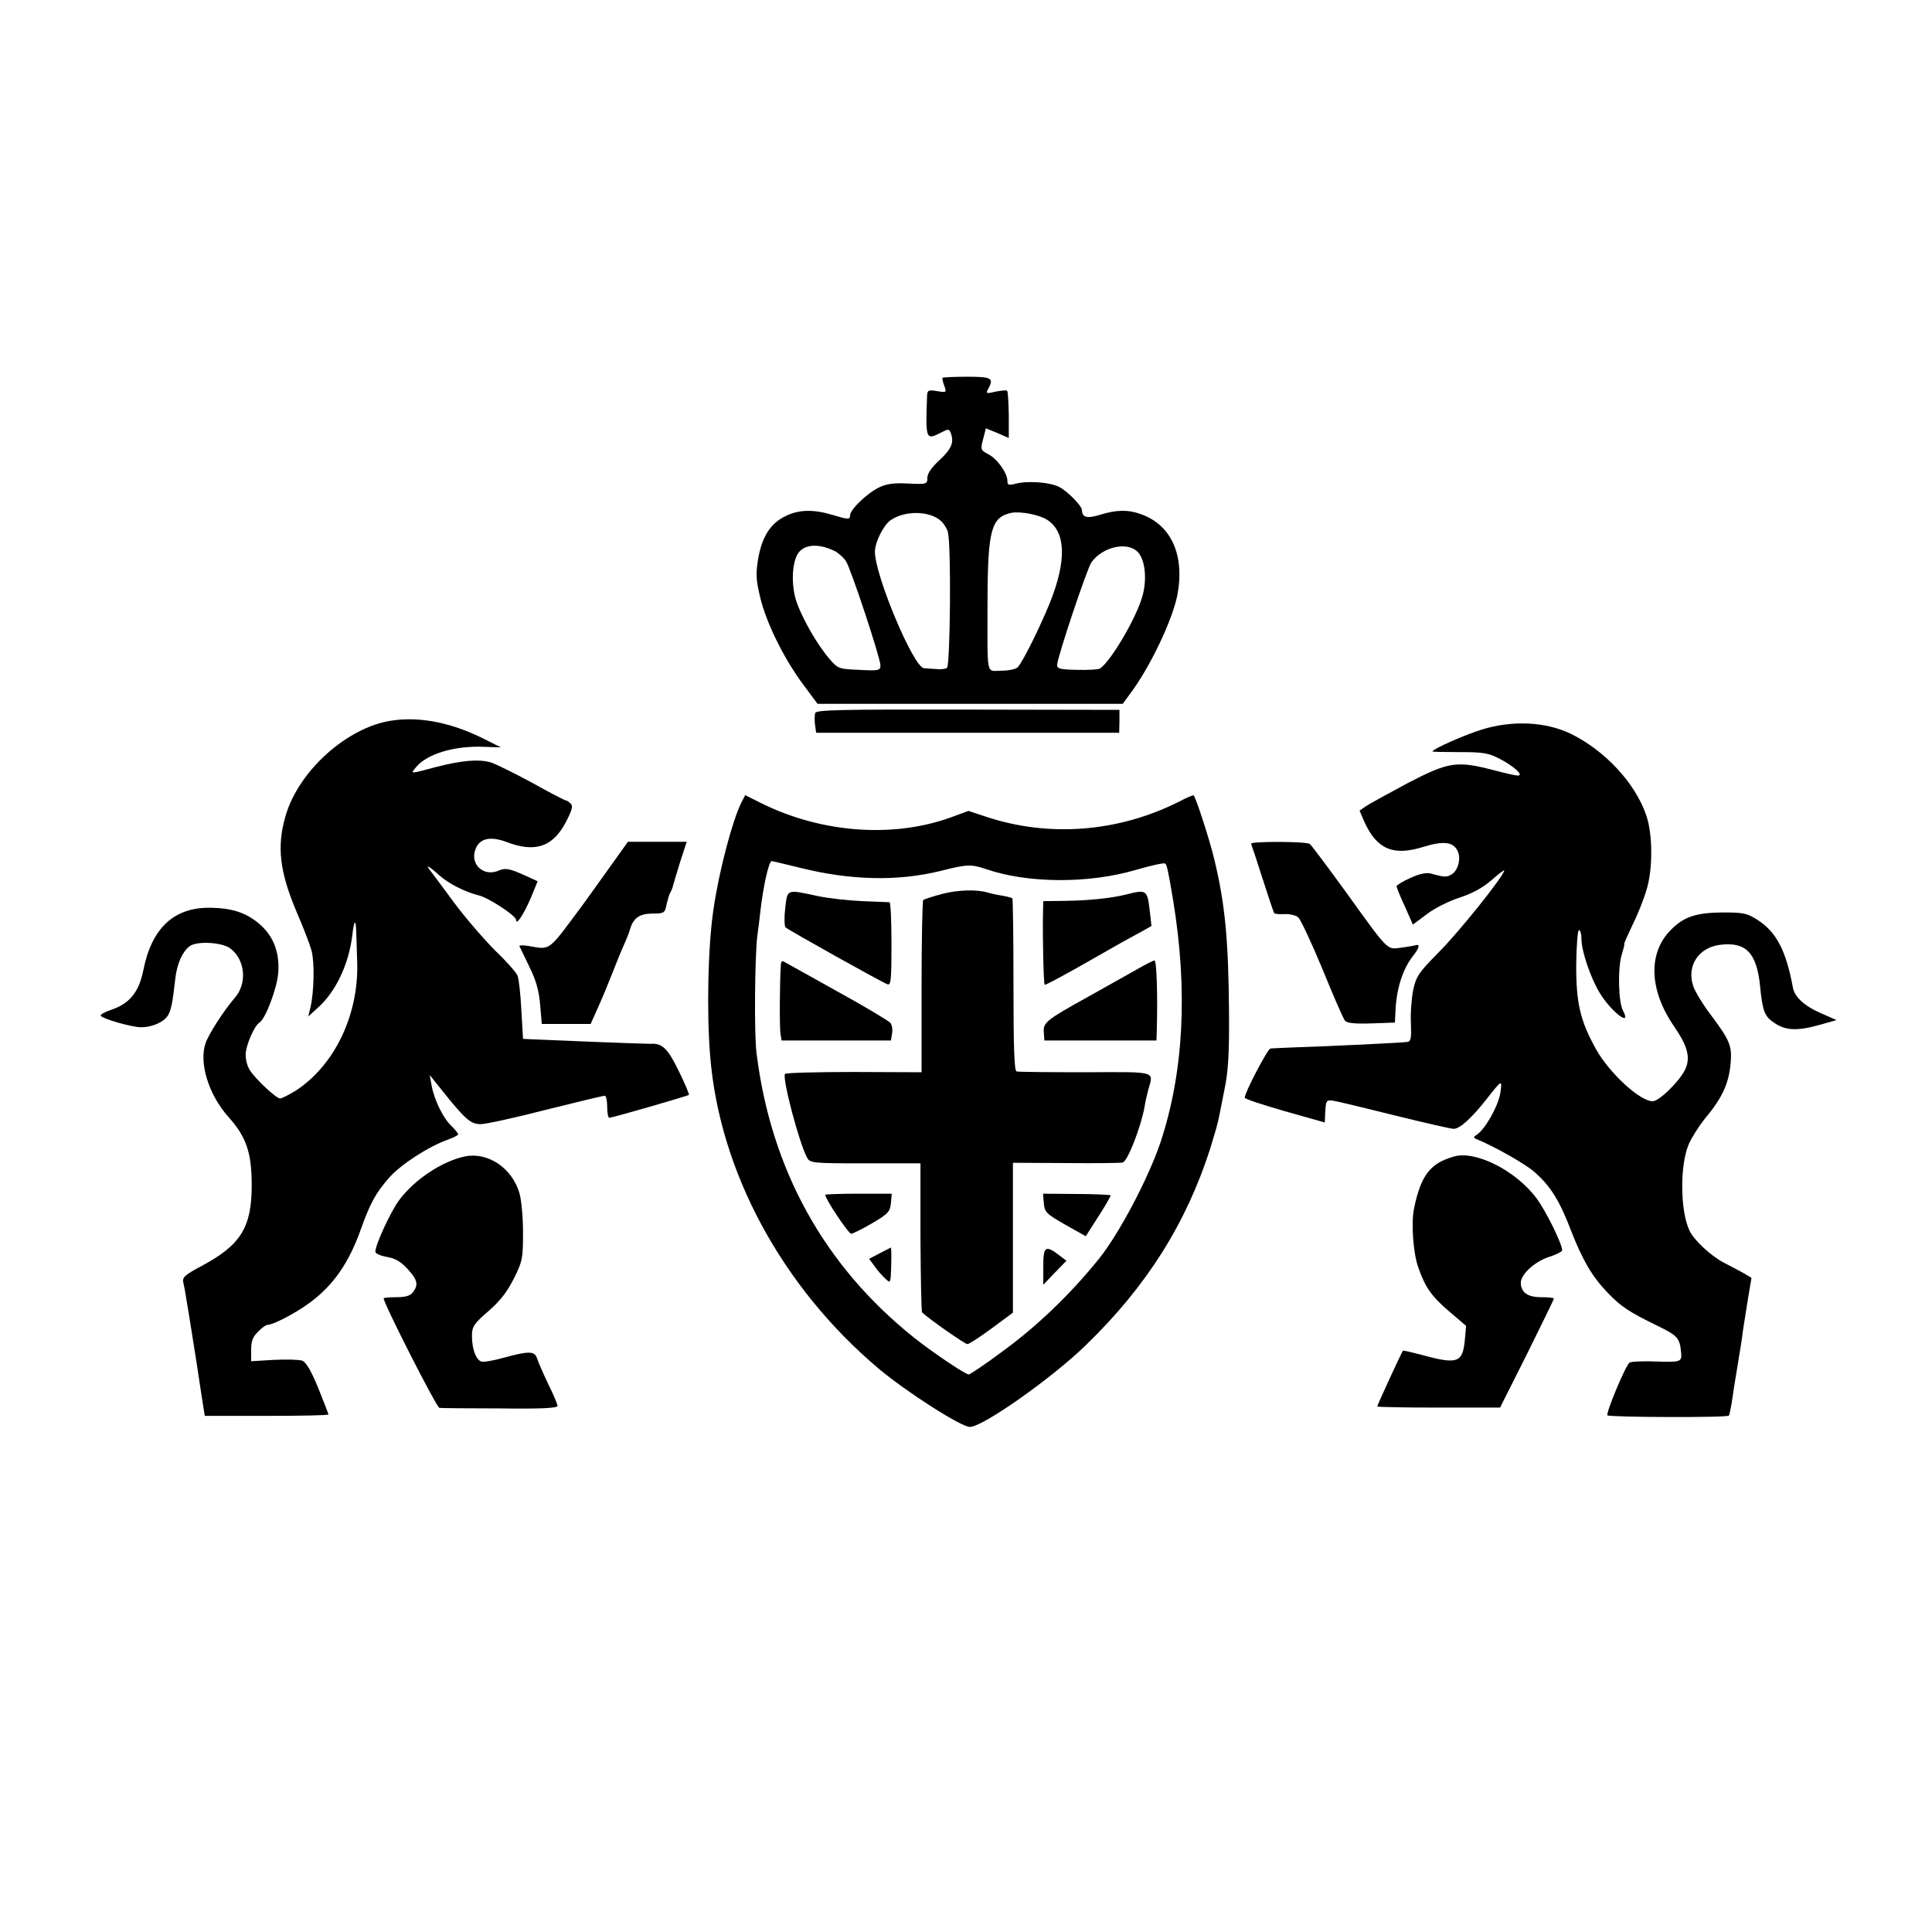 <?xml version="1.0" standalone="no"?>
<!DOCTYPE svg PUBLIC "-//W3C//DTD SVG 20010904//EN"
 "http://www.w3.org/TR/2001/REC-SVG-20010904/DTD/svg10.dtd">
<svg version="1.0" xmlns="http://www.w3.org/2000/svg"
 width="700pt" height="700pt" viewBox="0 0 700 700"
 preserveAspectRatio="xMidYMid meet">
<g transform="translate(0,700) scale(0.1,-0.1)"
fill="#000000" stroke="none">
<path d="M3415 5631 c-2 -1 1 -14 6 -28 9 -25 9 -26 -26 -20 -31 5 -35 3 -36
-16 -6 -162 -5 -163 53 -133 23 12 27 12 32 -1 14 -35 4 -59 -39 -99 -29 -27
-45 -49 -45 -65 0 -23 -2 -24 -69 -21 -51 3 -80 -1 -106 -14 -42 -20 -105 -80
-105 -101 0 -16 -6 -16 -66 2 -67 20 -120 19 -168 -5 -54 -26 -85 -74 -99
-154 -9 -55 -8 -77 7 -139 21 -91 86 -223 156 -317 l52 -70 553 0 553 0 24 33
c72 94 156 269 174 362 27 145 -23 255 -135 293 -45 16 -86 15 -145 -3 -48
-15 -65 -10 -66 17 0 15 -54 70 -83 84 -33 17 -115 23 -159 11 -23 -6 -28 -4
-28 10 0 29 -37 81 -69 97 -28 15 -29 17 -19 55 l10 39 42 -17 41 -18 0 83
c-1 46 -3 85 -6 88 -2 3 -21 1 -42 -3 -33 -8 -36 -7 -27 9 22 40 14 45 -76 45
-47 0 -87 -2 -89 -4z m-4 -520 c9 -9 20 -26 23 -38 13 -41 9 -485 -3 -493 -7
-4 -24 -6 -39 -4 -15 1 -35 2 -44 3 -38 2 -178 336 -178 422 0 35 32 98 58
115 54 36 143 33 183 -5z m384 5 c67 -44 70 -147 9 -300 -36 -88 -95 -208
-116 -233 -6 -7 -32 -13 -59 -13 -58 0 -51 -31 -51 260 1 251 14 297 87 312
33 6 102 -7 130 -26z m-766 -115 c11 -7 28 -22 36 -34 18 -28 125 -351 125
-378 0 -18 -6 -20 -77 -16 -73 3 -77 4 -107 39 -47 54 -105 157 -123 217 -18
63 -12 144 13 172 26 29 77 29 133 0z m1095 -3 c25 -28 32 -96 16 -155 -20
-77 -113 -236 -154 -265 -6 -4 -43 -6 -83 -5 -60 1 -73 4 -73 17 0 26 108 348
124 372 41 58 134 78 170 36z"/>
<path d="M2954 4417 c-3 -8 -3 -27 -1 -43 l4 -29 549 0 549 0 1 41 0 42 -548
1 c-460 1 -549 -1 -554 -12z"/>
<path d="M1418 4389 c-160 -24 -336 -182 -383 -344 -33 -112 -22 -203 40 -350
24 -55 48 -118 54 -140 11 -43 9 -148 -4 -204 l-8 -34 37 34 c63 57 109 155
122 257 7 63 14 66 15 6 1 -27 2 -69 3 -94 8 -193 -80 -379 -223 -472 -25 -15
-50 -28 -56 -28 -14 0 -86 67 -108 100 -10 13 -17 39 -17 58 0 33 31 105 50
117 22 13 63 123 68 178 6 76 -17 136 -69 180 -47 40 -98 57 -177 58 -132 2
-213 -74 -243 -228 -16 -78 -50 -120 -117 -142 -23 -8 -39 -17 -37 -21 7 -12
117 -43 148 -42 41 1 80 19 95 42 12 20 17 44 27 133 6 53 24 96 51 118 25 20
116 16 148 -7 54 -40 63 -126 17 -179 -39 -45 -94 -130 -106 -164 -25 -71 11
-187 81 -266 66 -73 86 -130 86 -250 0 -152 -40 -216 -180 -291 -62 -33 -72
-42 -68 -60 3 -12 8 -39 11 -60 4 -21 15 -91 25 -154 10 -63 21 -133 24 -155
3 -22 9 -57 12 -78 l6 -37 224 0 c123 0 224 2 224 5 0 3 -17 46 -37 96 -25 61
-44 94 -58 99 -11 4 -57 5 -102 3 l-83 -5 0 42 c0 30 6 47 25 65 13 14 29 25
35 25 21 0 106 45 155 82 83 62 139 142 182 263 35 98 55 133 103 188 42 48
143 113 213 138 20 7 37 16 37 19 0 4 -11 17 -24 30 -30 28 -62 93 -72 146
l-7 39 44 -55 c84 -105 104 -123 140 -123 19 0 125 23 237 52 112 28 208 51
213 51 5 0 9 -18 9 -40 0 -22 3 -40 8 -40 10 0 284 79 288 83 2 2 -14 40 -36
85 -40 83 -61 103 -102 100 -13 0 -104 3 -203 7 -99 4 -198 8 -220 9 l-40 2
-6 104 c-3 58 -9 114 -14 125 -4 11 -40 52 -80 90 -39 39 -107 117 -150 175
-43 58 -82 111 -88 118 -17 22 -1 13 34 -19 35 -31 92 -60 143 -73 37 -9 136
-74 136 -89 0 -22 27 19 53 79 l25 61 -46 21 c-55 25 -71 28 -94 18 -54 -24
-105 20 -86 75 14 41 53 51 114 28 102 -39 166 -18 213 70 23 44 28 60 19 69
-7 7 -15 12 -18 12 -4 0 -60 29 -124 65 -65 35 -132 68 -149 73 -44 12 -103 7
-197 -17 -97 -26 -94 -26 -72 0 40 48 140 78 248 73 l59 -2 -50 25 c-123 64
-241 88 -347 72z"/>
<path d="M5370 4357 c-62 -19 -180 -71 -180 -80 0 -1 44 -2 98 -2 84 0 105 -3
145 -24 52 -27 90 -61 66 -61 -8 0 -48 9 -89 20 -131 34 -161 30 -309 -47 -70
-38 -139 -75 -152 -84 l-23 -16 18 -42 c45 -98 104 -123 211 -90 74 23 109 19
125 -12 15 -26 4 -71 -19 -86 -19 -12 -26 -12 -73 1 -19 6 -42 1 -78 -15 -27
-12 -50 -26 -50 -30 0 -4 13 -37 30 -73 l29 -66 51 38 c27 21 81 48 119 60 46
15 84 36 115 63 25 22 46 38 46 35 0 -18 -163 -222 -235 -294 -75 -76 -84 -89
-95 -140 -6 -32 -10 -86 -8 -121 2 -51 0 -64 -12 -66 -16 -3 -285 -16 -415
-20 -38 -2 -75 -3 -82 -4 -10 -1 -93 -159 -93 -178 0 -5 65 -26 145 -49 l145
-41 1 26 c3 55 3 56 29 53 14 -2 114 -26 222 -53 109 -27 205 -49 215 -49 22
0 64 38 117 105 59 75 59 75 52 25 -7 -46 -55 -132 -85 -151 -13 -8 -13 -11
-2 -16 64 -26 174 -88 209 -118 59 -51 93 -105 135 -216 42 -107 76 -165 133
-224 48 -50 78 -69 176 -117 76 -37 84 -45 89 -98 3 -34 -1 -36 -88 -33 -49 2
-93 0 -99 -4 -14 -10 -86 -182 -80 -191 4 -7 433 -9 440 -1 2 2 6 22 10 44 3
22 12 82 21 134 9 52 18 110 20 130 3 20 11 71 18 114 l13 77 -30 18 c-17 9
-48 26 -70 37 -46 24 -107 80 -124 115 -35 71 -36 240 -3 315 11 25 38 67 59
93 63 75 88 130 93 208 4 55 -6 78 -68 161 -31 40 -61 89 -68 110 -25 73 19
141 99 150 92 11 131 -30 143 -149 9 -92 16 -111 53 -135 40 -27 82 -29 164
-6 l60 17 -61 27 c-56 25 -91 57 -97 91 -25 135 -60 201 -128 245 -39 25 -52
27 -128 27 -94 -1 -138 -15 -184 -61 -86 -84 -82 -220 11 -354 47 -69 58 -109
40 -151 -18 -42 -95 -118 -119 -118 -46 0 -156 101 -205 188 -58 104 -73 169
-72 310 1 67 5 122 10 122 5 0 9 -15 9 -33 0 -42 32 -137 64 -191 41 -70 121
-132 86 -67 -16 31 -19 150 -5 199 7 23 12 42 10 42 -2 0 12 31 30 69 19 38
42 96 51 128 23 75 22 201 -1 268 -40 118 -150 236 -275 297 -90 43 -210 49
-320 15z"/>
<path d="M2686 4092 c-32 -64 -81 -248 -101 -387 -20 -134 -25 -370 -12 -530
33 -418 260 -839 612 -1135 99 -83 297 -210 329 -210 47 0 298 177 421 297
220 213 363 441 450 712 13 42 26 87 29 101 3 14 13 63 22 110 14 66 18 129
17 280 -2 264 -14 393 -53 555 -16 68 -66 223 -75 233 -2 2 -26 -8 -54 -23
-219 -110 -470 -130 -699 -54 l-63 21 -57 -21 c-211 -79 -473 -60 -692 48
l-60 30 -14 -27z m212 -236 c184 -46 355 -50 512 -11 94 24 109 24 163 6 151
-52 371 -53 542 -3 55 16 103 27 107 23 6 -6 10 -22 29 -136 53 -325 38 -619
-46 -873 -44 -131 -151 -334 -225 -425 -105 -130 -228 -247 -354 -338 -59 -44
-112 -79 -116 -79 -12 0 -130 79 -199 134 -325 260 -518 609 -570 1031 -9 69
-6 357 3 425 3 19 8 59 11 89 11 94 31 181 41 181 3 0 49 -11 102 -24z"/>
<path d="M3413 3761 c-34 -9 -64 -19 -68 -22 -3 -4 -6 -145 -6 -315 l0 -309
-245 1 c-135 0 -247 -3 -250 -7 -10 -17 51 -249 80 -303 11 -20 17 -21 211
-21 l200 0 0 -267 c1 -147 3 -270 6 -273 22 -22 155 -115 164 -115 6 0 46 26
88 57 l77 57 0 271 0 272 193 -1 c105 -1 198 0 205 2 18 6 65 126 79 202 2 14
8 41 13 60 20 71 35 66 -227 65 -131 0 -243 1 -250 3 -8 3 -11 85 -11 313 0
171 -2 312 -4 314 -2 2 -19 7 -38 10 -19 3 -42 8 -51 11 -40 12 -109 10 -166
-5z"/>
<path d="M2845 3709 c-4 -33 -3 -64 1 -69 11 -10 347 -198 369 -206 13 -5 15
13 15 145 0 83 -3 151 -7 152 -5 0 -48 2 -98 4 -49 2 -124 10 -165 19 -111 24
-107 25 -115 -45z"/>
<path d="M4080 3759 c-56 -14 -139 -22 -222 -23 l-78 -1 -1 -40 c-2 -80 2
-260 6 -263 2 -2 56 27 122 64 65 37 134 76 153 87 19 10 52 29 73 40 l39 22
-6 53 c-9 78 -11 80 -86 61z"/>
<path d="M2829 3503 c-4 -62 -5 -230 -1 -250 l4 -23 198 0 198 0 4 25 c3 14 0
31 -6 39 -6 7 -94 60 -196 116 -102 57 -188 105 -192 107 -5 2 -9 -4 -9 -14z"/>
<path d="M4125 3491 c-27 -15 -108 -61 -180 -101 -157 -87 -166 -95 -163 -132
l2 -28 203 0 203 0 1 28 c4 128 0 262 -8 262 -5 0 -30 -13 -58 -29z"/>
<path d="M2990 2671 c0 -15 84 -141 94 -141 6 0 40 17 76 38 58 34 65 42 68
73 l3 34 -121 0 c-66 0 -120 -2 -120 -4z"/>
<path d="M3782 2640 c3 -32 9 -38 77 -77 l75 -42 46 72 c26 40 45 74 44 76 -2
2 -58 5 -124 5 l-121 1 3 -35z"/>
<path d="M3187 2459 l-38 -20 20 -27 c10 -15 28 -35 39 -45 19 -18 19 -17 21
48 1 36 0 65 -1 65 -2 -1 -20 -10 -41 -21z"/>
<path d="M3780 2412 l0 -67 42 44 42 43 -25 19 c-51 39 -59 34 -59 -39z"/>
<path d="M2200 3845 c-41 -58 -83 -115 -92 -128 -126 -169 -111 -158 -196
-144 -18 3 -32 2 -30 -1 2 -4 18 -37 36 -75 24 -48 35 -87 39 -137 l6 -70 89
0 88 0 26 58 c14 31 37 86 51 122 14 36 33 83 43 105 10 22 21 50 24 62 12 38
35 53 81 53 41 0 44 2 50 33 4 17 10 37 13 42 4 6 7 15 9 20 1 6 13 45 26 88
l25 77 -107 0 -106 0 -75 -105z"/>
<path d="M4533 3943 c2 -5 21 -62 42 -128 21 -66 40 -122 42 -124 1 -2 18 -4
37 -3 18 1 40 -4 49 -11 9 -7 48 -91 88 -187 39 -96 76 -181 82 -188 7 -9 35
-12 96 -10 l85 3 2 40 c3 81 26 154 64 202 23 29 26 44 8 38 -7 -2 -32 -6 -54
-9 -50 -6 -42 -14 -199 204 -66 91 -124 168 -129 172 -14 10 -218 10 -213 1z"/>
<path d="M1684 2810 c-84 -18 -184 -85 -239 -160 -31 -43 -85 -160 -85 -185 0
-7 19 -15 41 -19 31 -5 51 -17 75 -43 37 -40 41 -58 20 -85 -9 -13 -27 -18
-60 -18 -25 0 -46 -2 -46 -4 0 -19 192 -396 202 -397 7 -1 106 -2 221 -2 143
-2 207 1 207 9 0 6 -15 42 -34 80 -18 38 -36 79 -40 92 -9 27 -28 28 -120 3
-38 -11 -75 -17 -83 -14 -19 8 -33 46 -33 92 0 34 6 44 59 90 43 37 69 71 93
119 31 62 33 73 33 167 0 55 -6 119 -13 142 -27 92 -115 150 -198 133z"/>
<path d="M5269 2810 c-86 -24 -120 -67 -145 -185 -12 -53 -4 -166 15 -218 25
-72 48 -105 118 -164 l55 -47 -5 -55 c-8 -78 -28 -85 -152 -51 -38 10 -71 18
-72 16 -4 -4 -93 -197 -93 -202 0 -2 100 -4 223 -4 l222 0 98 195 c53 107 97
197 97 200 0 3 -21 5 -46 5 -49 0 -73 17 -74 52 0 30 49 76 100 93 28 9 50 20
50 25 0 23 -58 141 -92 187 -73 100 -220 175 -299 153z"/>
</g>
</svg>

